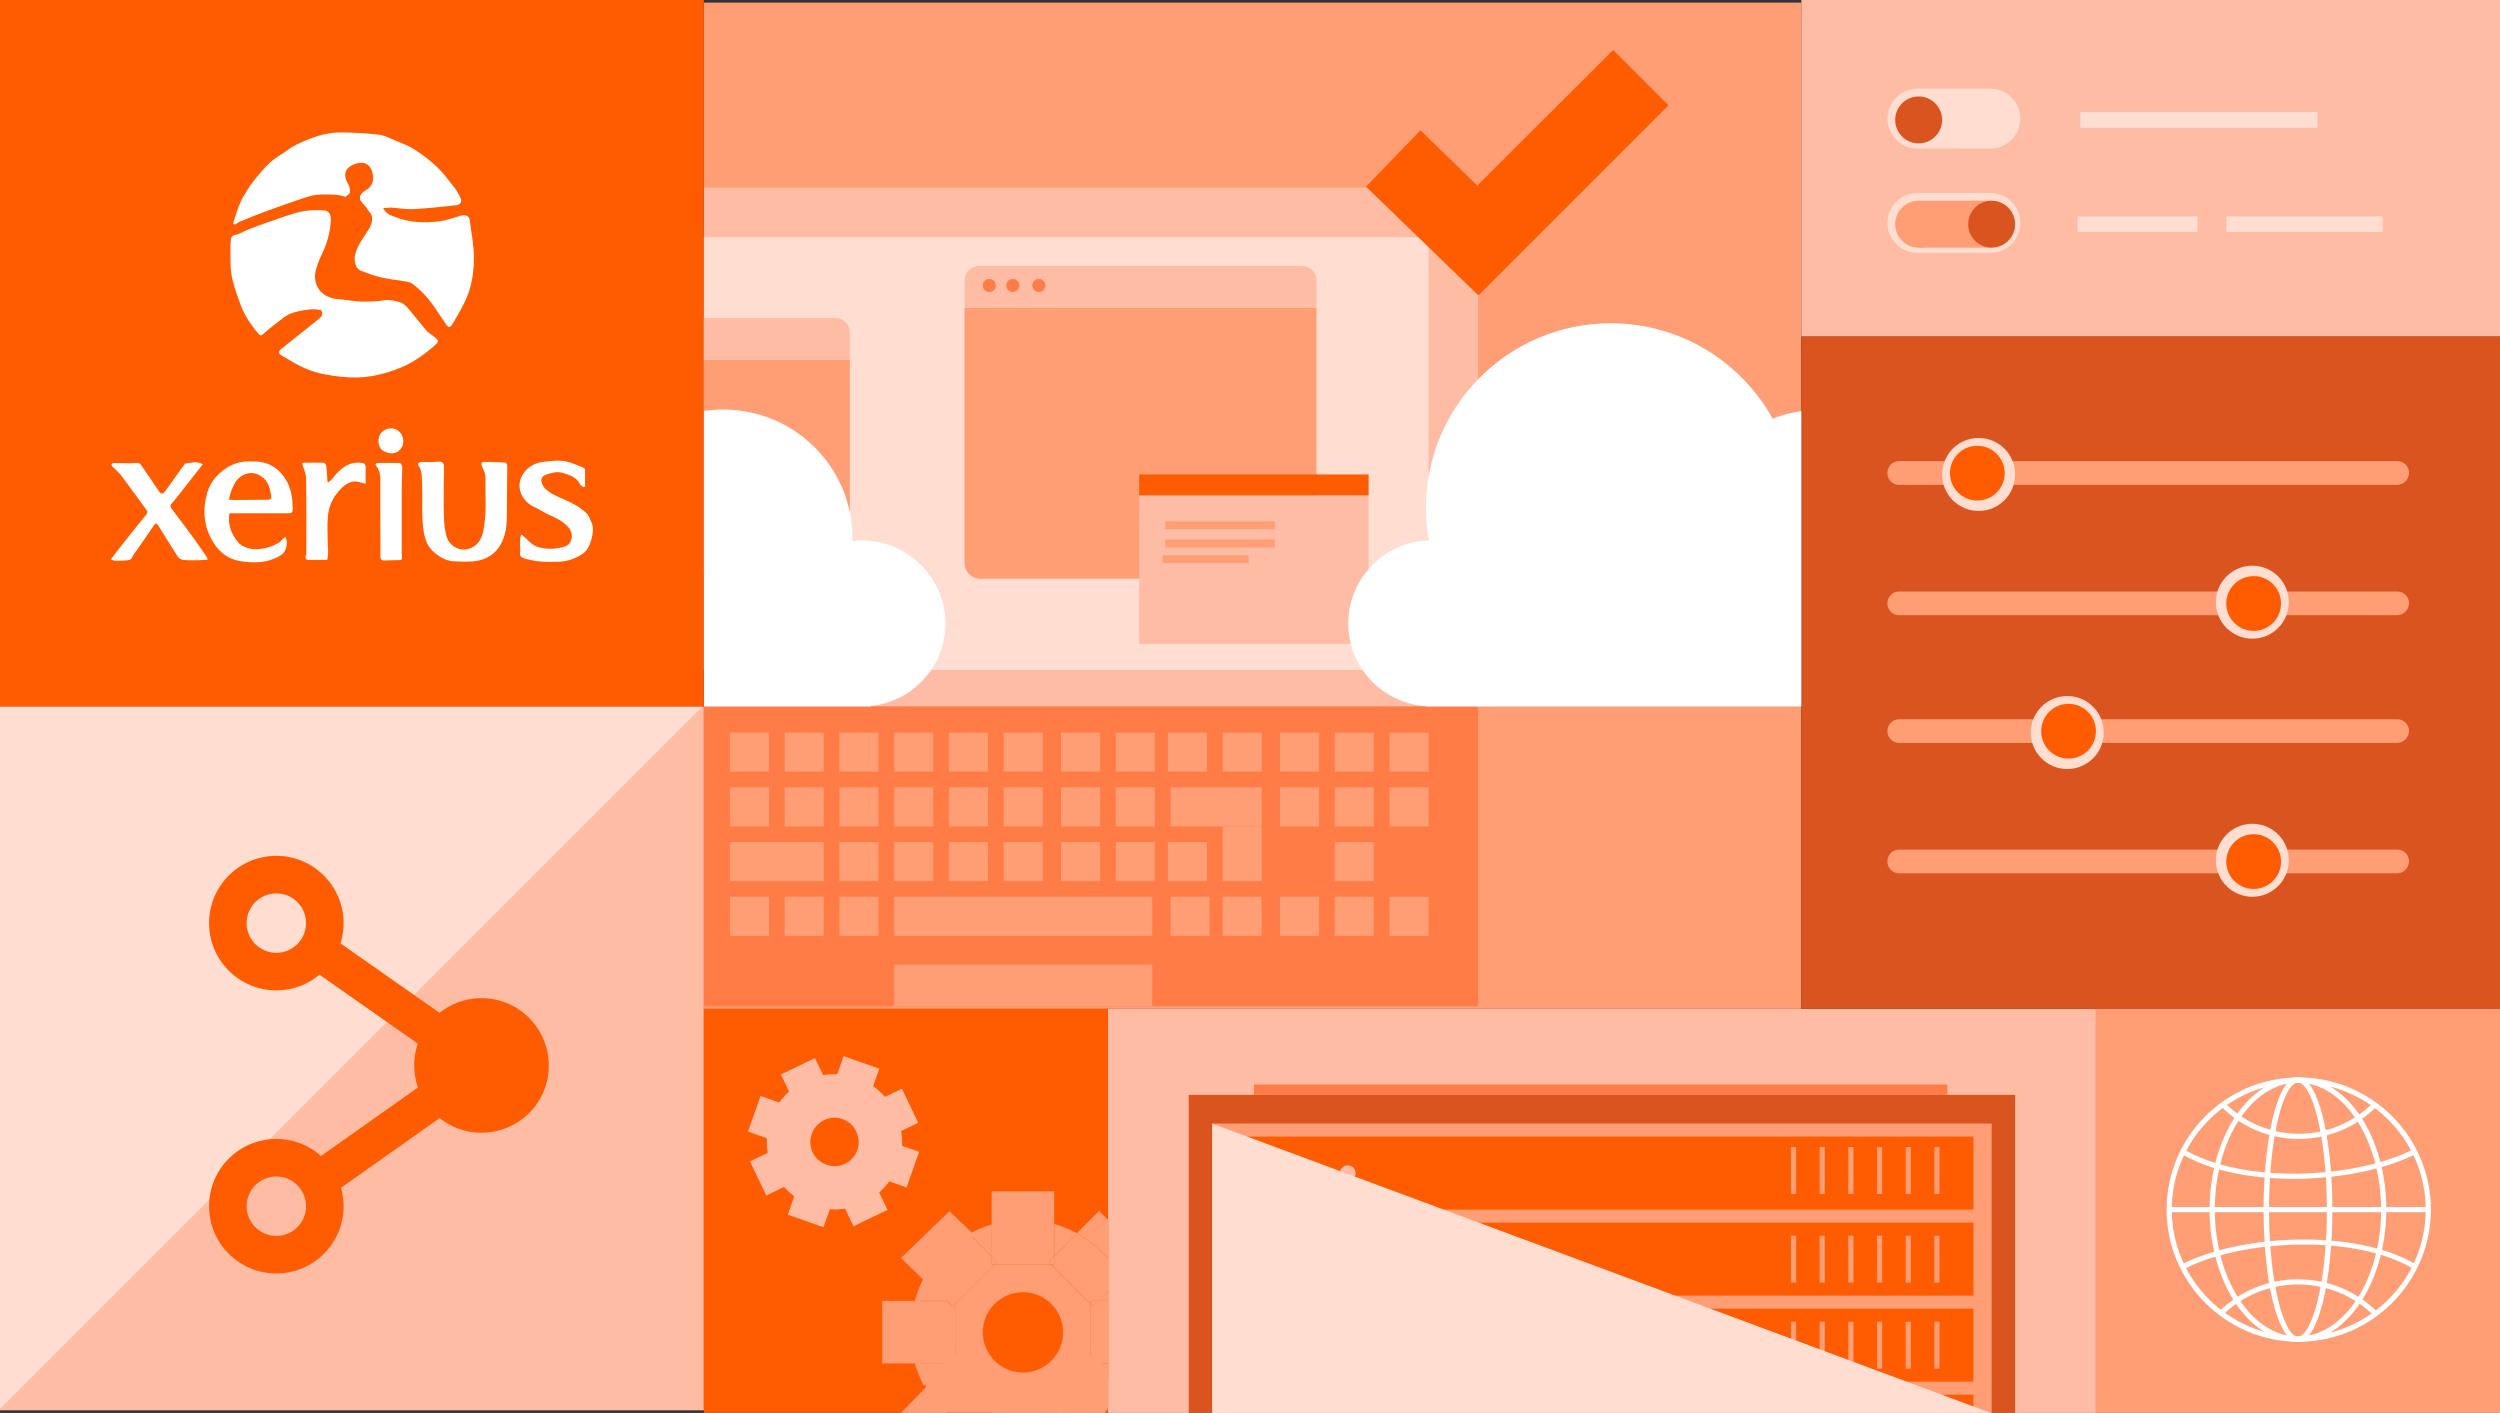 <?xml version="1.0" encoding="utf-8"?>
<!-- Generator: Adobe Illustrator 23.1.0, SVG Export Plug-In . SVG Version: 6.00 Build 0)  -->
<svg version="1.1" id="Layer_1" xmlns="http://www.w3.org/2000/svg" xmlns:xlink="http://www.w3.org/1999/xlink" x="0px" y="0px"
	 viewBox="0 0 959 542" style="enable-background:new 0 0 959 542;" xml:space="preserve">
<rect x="0" y="0" width="959" height="542" fill="#333333" stroke="none"/>
<style type="text/css">
	.st0{fill:#FFBCA4;}
	.st1{fill:#FF9D75;}
	.st2{fill:#FFDDD1;}
	.st3{fill:#FF5B00;}
	.st4{fill:#DA541F;}
	.st5{fill:#FF7C47;}
	.st6{fill:#FFFFFF;}
</style>
<g>
	<g>
		<g>
			<rect x="425" y="387" class="st0" width="379" height="155"/>
		</g>
	</g>
	<g>
		<rect x="270" y="1" class="st1" width="421" height="386"/>
	</g>
	<g>
		<path class="st0" d="M567,271H270V72h282c8.3,0,15,6.7,15,15V271z"/>
	</g>
	<g>
		<rect y="271" class="st0" width="270" height="270"/>
	</g>
	<g>
		<polygon class="st2" points="-1,271 269.5,271 -1,541.5 		"/>
	</g>
	<g>
		<path class="st3" d="M0,0v271h270V0H0z M95,150c-6-19,5-40-2-59C100,110,89,131,95,150c4,9-2,19,2,28C93,169,99,159,95,150z"/>
	</g>
	<g>
		<g>
			<g>
				<rect x="691" y="129" class="st4" width="269" height="258"/>
			</g>
		</g>
		<g>
			<g>
				<rect x="691" y="0" class="st0" width="269" height="129"/>
			</g>
		</g>
		<g>
			<g>
				<path class="st2" d="M763.5,57h-28c-6.3,0-11.5-5.2-11.5-11.5l0,0c0-6.3,5.2-11.5,11.5-11.5h28c6.3,0,11.5,5.2,11.5,11.5l0,0
					C775,51.8,769.8,57,763.5,57z"/>
			</g>
		</g>
		<g>
			<g>
				<path class="st1" d="M919.5,186h-191c-2.5,0-4.5-2-4.5-4.5v-0.1c0-2.5,2-4.5,4.5-4.5h191.1c2.5,0,4.5,2,4.5,4.5v0.1
					C924,184,922,186,919.5,186z"/>
			</g>
		</g>
		<g>
			<g>
				<rect x="798" y="43" class="st2" width="91" height="6"/>
			</g>
		</g>
		<g>
			<g>
				<rect x="797" y="83" class="st2" width="46" height="6"/>
			</g>
		</g>
		<g>
			<g>
				<rect x="854" y="83" class="st2" width="60" height="6"/>
			</g>
		</g>
		<g>
			<g>
				<circle class="st2" cx="759" cy="182" r="14"/>
			</g>
		</g>
		<g>
			<g>
				<circle class="st3" cx="758.5" cy="181.5" r="10.5"/>
			</g>
		</g>
		<g>
			<g>
				<circle class="st4" cx="736" cy="46" r="9"/>
			</g>
		</g>
		<g>
			<g>
				<path class="st2" d="M763.5,97h-28c-6.3,0-11.5-5.2-11.5-11.5l0,0c0-6.3,5.2-11.5,11.5-11.5h28c6.3,0,11.5,5.2,11.5,11.5l0,0
					C775,91.8,769.8,97,763.5,97z"/>
			</g>
		</g>
		<g>
			<g>
				<path class="st1" d="M919.5,236h-191c-2.5,0-4.5-2-4.5-4.5v-0.1c0-2.5,2-4.5,4.5-4.5h191.1c2.5,0,4.5,2,4.5,4.5v0.1
					C924,234,922,236,919.5,236z"/>
			</g>
		</g>
		<g>
			<g>
				<g>
					<circle class="st2" cx="864" cy="231" r="14"/>
				</g>
			</g>
			<g>
				<g>
					<circle class="st3" cx="864.5" cy="231.5" r="10.5"/>
				</g>
			</g>
		</g>
		<g>
			<g>
				<path class="st1" d="M919.5,335h-191c-2.5,0-4.5-2-4.5-4.5v-0.1c0-2.5,2-4.5,4.5-4.5h191.1c2.5,0,4.5,2,4.5,4.5v0.1
					C924,333,922,335,919.5,335z"/>
			</g>
		</g>
		<g>
			<g>
				<g>
					<circle class="st2" cx="864" cy="330" r="14"/>
				</g>
			</g>
			<g>
				<g>
					<circle class="st3" cx="864.5" cy="330.5" r="10.5"/>
				</g>
			</g>
		</g>
		<g>
			<g>
				<path class="st1" d="M919.5,285h-191c-2.5,0-4.5-2-4.5-4.5v-0.1c0-2.5,2-4.5,4.5-4.5h191.1c2.5,0,4.5,2,4.5,4.5v0.1
					C924,283,922,285,919.5,285z"/>
			</g>
		</g>
		<g>
			<g>
				<g>
					<circle class="st2" cx="793" cy="281" r="14"/>
				</g>
			</g>
			<g>
				<g>
					<circle class="st3" cx="793.5" cy="280.5" r="10.5"/>
				</g>
			</g>
		</g>
		<g>
			<g>
				<rect x="736" y="77" class="st1" width="28" height="18"/>
			</g>
		</g>
		<g>
			<g>
				<circle class="st1" cx="736" cy="86" r="9"/>
			</g>
		</g>
		<g>
			<g>
				<circle class="st4" cx="764" cy="86" r="9"/>
			</g>
		</g>
	</g>
	<g>
		<rect x="270" y="91" class="st2" width="278" height="166"/>
	</g>
	<g>
		<rect x="270" y="271" class="st5" width="297" height="115"/>
	</g>
	<g>
		<path class="st1" d="M319.2,220H270v-82h56v75.2C326,217,323,220,319.2,220z"/>
	</g>
	<g>
		<path class="st0" d="M326,138h-56v-16h50.5c3,0,5.5,2.5,5.5,5.5V138z"/>
	</g>
	<g>
		<path class="st1" d="M498.9,222H376.1c-3.4,0-6.1-2.7-6.1-6.1V118h135v97.9C505,219.3,502.3,222,498.9,222z"/>
	</g>
	<g>
		<path class="st0" d="M505,118H370v-10.3c0-3.1,2.5-5.7,5.7-5.7h123.8c3,0,5.5,2.5,5.5,5.5V118z"/>
	</g>
	<g>
		<circle class="st5" cx="379.5" cy="109.5" r="2.5"/>
	</g>
	<g>
		<circle class="st5" cx="388.5" cy="109.5" r="2.5"/>
	</g>
	<g>
		<circle class="st5" cx="398.5" cy="109.5" r="2.5"/>
	</g>
	<g>
		<rect x="437" y="190" class="st0" width="88" height="57"/>
	</g>
	<g>
		<rect x="437" y="182" class="st3" width="88" height="8"/>
	</g>
	<g>
		<rect x="447" y="200" class="st1" width="42" height="3"/>
	</g>
	<g>
		<rect x="447" y="207" class="st1" width="42" height="3"/>
	</g>
	<g>
		<rect x="446" y="213" class="st1" width="33" height="3"/>
	</g>
	<g>
		<g>
			<rect x="280" y="281" class="st1" width="15" height="15"/>
		</g>
		<g>
			<rect x="301" y="281" class="st1" width="15" height="15"/>
		</g>
		<g>
			<rect x="322" y="281" class="st1" width="15" height="15"/>
		</g>
		<g>
			<rect x="343" y="281" class="st1" width="15" height="15"/>
		</g>
		<g>
			<rect x="364" y="281" class="st1" width="15" height="15"/>
		</g>
		<g>
			<rect x="385" y="281" class="st1" width="15" height="15"/>
		</g>
		<g>
			<rect x="407" y="281" class="st1" width="15" height="15"/>
		</g>
		<g>
			<rect x="428" y="281" class="st1" width="15" height="15"/>
		</g>
		<g>
			<rect x="280" y="302" class="st1" width="15" height="15"/>
		</g>
		<g>
			<rect x="301" y="302" class="st1" width="15" height="15"/>
		</g>
		<g>
			<rect x="322" y="302" class="st1" width="15" height="15"/>
		</g>
		<g>
			<rect x="343" y="302" class="st1" width="15" height="15"/>
		</g>
		<g>
			<rect x="364" y="302" class="st1" width="15" height="15"/>
		</g>
		<g>
			<rect x="385" y="302" class="st1" width="15" height="15"/>
		</g>
		<g>
			<rect x="407" y="302" class="st1" width="15" height="15"/>
		</g>
		<g>
			<rect x="428" y="302" class="st1" width="15" height="15"/>
		</g>
		<g>
			<rect x="280" y="323" class="st1" width="36" height="15"/>
		</g>
		<g>
			<rect x="322" y="323" class="st1" width="15" height="15"/>
		</g>
		<g>
			<rect x="343" y="323" class="st1" width="15" height="15"/>
		</g>
		<g>
			<rect x="364" y="323" class="st1" width="15" height="15"/>
		</g>
		<g>
			<rect x="385" y="323" class="st1" width="15" height="15"/>
		</g>
		<g>
			<rect x="407" y="323" class="st1" width="15" height="15"/>
		</g>
		<g>
			<rect x="428" y="323" class="st1" width="15" height="15"/>
		</g>
		<g>
			<rect x="448" y="281" class="st1" width="15" height="15"/>
		</g>
		<g>
			<rect x="469" y="281" class="st1" width="15" height="15"/>
		</g>
		<g>
			<rect x="491" y="281" class="st1" width="15" height="15"/>
		</g>
		<g>
			<rect x="512" y="281" class="st1" width="15" height="15"/>
		</g>
		<g>
			<rect x="533" y="281" class="st1" width="15" height="15"/>
		</g>
		<g>
			<rect x="449" y="302" class="st1" width="21" height="15"/>
		</g>
		<g>
			<rect x="469" y="302" class="st1" width="15" height="15"/>
		</g>
		<g>
			<rect x="491" y="302" class="st1" width="15" height="15"/>
		</g>
		<g>
			<rect x="512" y="302" class="st1" width="15" height="15"/>
		</g>
		<g>
			<rect x="533" y="302" class="st1" width="15" height="15"/>
		</g>
		<g>
			<rect x="448" y="323" class="st1" width="15" height="15"/>
		</g>
		<g>
			<rect x="469" y="317" class="st1" width="15" height="21"/>
		</g>
		<g>
			<rect x="512" y="323" class="st1" width="15" height="15"/>
		</g>
		<g>
			<rect x="280" y="344" class="st1" width="15" height="15"/>
		</g>
		<g>
			<rect x="301" y="344" class="st1" width="15" height="15"/>
		</g>
		<g>
			<rect x="322" y="344" class="st1" width="15" height="15"/>
		</g>
		<g>
			<rect x="469" y="344" class="st1" width="15" height="15"/>
		</g>
		<g>
			<rect x="449" y="344" class="st1" width="15" height="15"/>
		</g>
		<g>
			<rect x="343" y="344" class="st1" width="99" height="15"/>
		</g>
		<g>
			<rect x="491" y="344" class="st1" width="15" height="15"/>
		</g>
		<g>
			<rect x="512" y="344" class="st1" width="15" height="15"/>
		</g>
		<g>
			<rect x="533" y="344" class="st1" width="15" height="15"/>
		</g>
	</g>
	<g>
		<rect x="343" y="370" class="st1" width="99" height="16"/>
	</g>
	<g>
		<g>
			<polygon class="st3" points="567.1,113.3 524,71.6 544.9,50 566.7,71.2 618.8,19.2 640,40.4 			"/>
		</g>
	</g>
	<g>
		<rect x="270" y="387" class="st3" width="155" height="155"/>
	</g>
	<g>
		<rect x="804" y="387" class="st1" width="155" height="155"/>
	</g>
	<g>
		<g>
			<path class="st6" d="M680,160.6c-12.1-21.8-35.4-36.6-62.1-36.6c-39.2,0-70.9,31.7-70.9,70.8c0,4.3,0.4,8.4,1.1,12.5
				c-17.1,0.5-30.9,14.6-30.9,31.8c0,16.9,13.1,30.7,29.8,31.8v0.1h144V157.7C687.2,158.2,683.5,159.2,680,160.6z"/>
		</g>
	</g>
	<g>
		<path class="st6" d="M330.5,207.3c-1.2,0-2.4,0.1-3.5,0.2c0-0.4,0-0.7,0-1.1c0-27.2-22.2-49.3-49.6-49.3c-2.5,0-4.9,0.2-7.3,0.5
			V271h64v-0.2c16.1-1.7,28.6-15.2,28.6-31.7C362.6,221.6,348.2,207.3,330.5,207.3z"/>
	</g>
	<g>
		<g>
			<path class="st6" d="M881.8,514.7c-27.9,0-50.7-22.7-50.7-50.7c0-27.9,22.7-50.7,50.7-50.7c27.9,0,50.7,22.7,50.7,50.7
				C932.5,491.9,909.7,514.7,881.8,514.7z M881.8,415.3c-26.8,0-48.7,21.8-48.7,48.7c0,26.8,21.8,48.7,48.7,48.7
				c26.8,0,48.7-21.8,48.7-48.7C930.5,437.2,908.6,415.3,881.8,415.3z"/>
		</g>
	</g>
	<g>
		<g>
			<rect x="832" y="463" class="st6" width="99" height="2"/>
		</g>
	</g>
	<g>
		<g>
			<path class="st6" d="M881.8,436.9c-10.7,0-21.5-4.1-29.6-12.3l1.4-1.4c15.6,15.6,40.9,15.6,56.5,0l1.4,1.4
				C903.3,432.9,892.5,436.9,881.8,436.9z"/>
		</g>
	</g>
	<g>
		<g>
			<path class="st6" d="M910.7,504.8c-16.1-16.1-42.3-16.1-58.4,0l-1.4-1.4c16.9-16.9,44.4-16.9,61.2,0L910.7,504.8z"/>
		</g>
	</g>
	<g>
		<g>
			<path class="st6" d="M881.5,514.7c-4.8,0-7.8-8.3-9.6-15.3c-2.3-9.5-3.6-22-3.6-35.4s1.3-25.9,3.6-35.4c1.7-7,4.8-15.3,9.6-15.3
				s7.8,8.3,9.6,15.3c2.3,9.5,3.6,22,3.6,35.4s-1.3,25.9-3.6,35.4C889.3,506.3,886.3,514.7,881.5,514.7z M881.5,415.3
				c-5.3,0-11.1,20-11.1,48.7s5.9,48.7,11.1,48.7s11.1-20,11.1-48.7S886.7,415.3,881.5,415.3z"/>
		</g>
	</g>
	<g>
		<g>
			<path class="st6" d="M881.5,514.7c-18.7,0-33.9-22.7-33.9-50.7c0-27.9,15.2-50.7,33.9-50.7s33.9,22.7,33.9,50.7
				C915.3,491.9,900.1,514.7,881.5,514.7z M881.5,415.3c-17.6,0-31.9,21.8-31.9,48.7c0,26.8,14.3,48.7,31.9,48.7
				s31.9-21.8,31.9-48.7C913.3,437.2,899,415.3,881.5,415.3z"/>
		</g>
	</g>
	<g>
		<g>
			<path class="st6" d="M837.4,487l-0.9-1.8c22.5-11.7,66.9-14.2,90.6,0l-1,1.7C903,473,859.4,475.5,837.4,487z"/>
		</g>
	</g>
	<g>
		<g>
			<path class="st6" d="M879.8,452.2c-16.1,0-32.1-3-43.4-9.8l1-1.7c23.2,13.9,66.7,11.4,88.7,0l0.9,1.8
				C915.3,448.6,897.5,452.2,879.8,452.2z"/>
		</g>
	</g>
	<g>
		<g>
			<g>
				<path class="st0" d="M311.5,462.5c-13.5-4.7-20.6-19.6-15.9-33.1s19.6-20.6,33.1-15.9s20.6,19.6,15.9,33.1
					C339.8,460.1,325,467.2,311.5,462.5z M323.2,429.3c-4.8-1.7-10.1,0.8-11.8,5.7s0.8,10.1,5.7,11.8s10.1-0.8,11.8-5.7
					C330.5,436.3,328,431,323.2,429.3z"/>
			</g>
		</g>
		<g>
			<g>
				
					<rect x="335.3" y="437.6" transform="matrix(0.332 -0.943 0.943 0.332 -191.872 620.893)" class="st0" width="14.5" height="16.6"/>
			</g>
		</g>
		<g>
			<g>
				
					<rect x="290.1" y="421.7" transform="matrix(0.332 -0.943 0.943 0.332 -207.042 567.643)" class="st0" width="14.5" height="16.6"/>
			</g>
		</g>
		<g>
			<g>
				
					<rect x="303.7" y="453.3" transform="matrix(0.332 -0.943 0.943 0.332 -226.082 601.852)" class="st0" width="16.6" height="14.5"/>
			</g>
		</g>
		<g>
			<g>
				
					<rect x="319.6" y="408.1" transform="matrix(0.332 -0.943 0.943 0.332 -172.832 586.683)" class="st0" width="16.6" height="14.5"/>
			</g>
		</g>
		<g>
			<g>
				
					<rect x="323.1" y="451.3" transform="matrix(0.902 -0.432 0.432 0.902 -166.184 187.918)" class="st0" width="14.5" height="16.6"/>
			</g>
		</g>
		<g>
			<g>
				
					<rect x="302.4" y="408.1" transform="matrix(0.902 -0.432 0.432 0.902 -149.516 174.68)" class="st0" width="14.5" height="16.6"/>
			</g>
		</g>
		<g>
			<g>
				
					<rect x="290" y="441.1" transform="matrix(0.902 -0.432 0.432 0.902 -164.462 172.916)" class="st0" width="16.6" height="14.5"/>
			</g>
		</g>
		<g>
			<g>
				
					<rect x="333.3" y="420.4" transform="matrix(0.902 -0.432 0.432 0.902 -151.251 189.589)" class="st0" width="16.6" height="14.5"/>
			</g>
		</g>
	</g>
	<g>
		<g>
			<path class="st1" d="M350.9,523c0.9,3,2.1,5.9,3.5,8.6l8.6-8.6H350.9z"/>
		</g>
		<g>
			<path class="st1" d="M355.4,488.2c-1.9,3.4-3.4,7-4.5,10.8h15.5L355.4,488.2z"/>
		</g>
		<g>
			<path class="st1" d="M413.2,473.1c-2.8-1.5-5.7-2.7-8.8-3.6v12.4L413.2,473.1z"/>
		</g>
		<g>
			<polygon class="st1" points="404.4,541 404.7,541 404.4,540.6 			"/>
		</g>
		<g>
			<path class="st1" d="M380.4,469.7c-3,0.9-5.9,2.1-8.6,3.6l8.6,8.6V469.7z"/>
		</g>
		<g>
			<polygon class="st1" points="425.4,494.9 421.2,499 425.4,499 			"/>
		</g>
		<g>
			<polygon class="st1" points="425.4,528.8 425.4,523 419.2,523 			"/>
		</g>
		<g>
			<path class="st1" d="M418.4,521.8v-21.5L403.1,485h-21.5l-15.2,15.2v21.5l15.2,15.2h21.5L418.4,521.8z M377,511.1
				c0-8.5,6.9-15.4,15.4-15.4s15.4,6.9,15.4,15.4c0,8.5-6.9,15.4-15.4,15.4S377,519.6,377,511.1z"/>
		</g>
		<g>
			<polygon class="st1" points="380,541 380.4,541 380.4,540.6 			"/>
		</g>
		<g>
			<polygon class="st1" points="419.2,520.9 421.3,523 425.4,523 425.4,499 421.3,499 419.2,501.1 418.4,500.2 418.4,521.8 			"/>
		</g>
		<g>
			<path class="st1" d="M352.8,499h-14.4v24h14.4c-1.3-3.8-2-7.8-2-12S351.5,502.8,352.8,499z"/>
		</g>
		<g>
			<path class="st1" d="M365.5,520.9l0.9,0.9v-21.5l-0.9,0.9l-2.1-2.1h-12c-1.1,3.8-1.7,7.8-1.7,12s0.6,8.2,1.7,12h12L365.5,520.9z"
				/>
		</g>
		<g>
			<polygon class="st1" points="405.2,538.3 406.2,536.2 381.5,536.2 382.5,538.3 380.4,542.5 380.4,542.1 407.9,542.1 407.9,542.5 
							"/>
		</g>
		<g>
			<path class="st1" d="M404.4,471.9V457h-24v15.1c3.9-1.4,8-2.2,12.3-2.2C396.7,469.9,400.6,470.6,404.4,471.9z"/>
		</g>
		<g>
			<path class="st1" d="M382.5,484.1l-0.9,0.9h21.5l-0.9-0.9l2.1-2.1v-12.4c-3.7-1.1-7.7-1.6-11.7-1.6c-4.3,0-8.4,0.6-12.3,1.8V482
				L382.5,484.1z"/>
		</g>
		<g>
			<path class="st1" d="M425.4,525.9l-4.7-5h-3.3v-1.5l-17.4,19h1.4v3.3l0.4,0.4h21.8c0.6-0.6,1.1-1.3,1.6-2v-14.2H425.4z"/>
		</g>
		<g>
			<path class="st1" d="M423.9,541.6L423.9,541.6l0.1-2.2C424,540.1,423.9,540.8,423.9,541.6z"/>
		</g>
		<g>
			<polygon class="st1" points="416.4,521.4 416.4,523.8 421.4,523.8 417.9,519.7 			"/>
		</g>
		<g>
			<polygon class="st1" points="404.4,540 404.4,537 403.1,537 402.2,537.9 			"/>
		</g>
		<g>
			<path class="st1" d="M373.8,473.8l-9.6-9.2l-18.6,18l9.6,9.3C359.5,484.3,366,478,373.8,473.8z"/>
		</g>
		<g>
			<path class="st1" d="M366.4,499v1.2l15.2-15.2h-1.2v-3l-8.6-8.6c-7.1,4-13,9.9-16.9,17.1l8.5,8.5H366.4z"/>
		</g>
		<g>
			<polygon class="st1" points="363.4,499 365.5,501.1 366.4,500.3 366.4,499 			"/>
		</g>
		<g>
			<polygon class="st1" points="380.4,482 380.4,485 381.6,485 382.5,484.1 			"/>
		</g>
		<g>
			<path class="st1" d="M355.7,531.6L345.6,542l0,0H363C360.2,538.9,357.7,535.4,355.7,531.6z"/>
		</g>
		<g>
			<path class="st1" d="M382.2,542l0.4-0.5v-3.4h1.4l-16.6-19.5v1.7h-3.3l-9.3,10.6c1.9,4,4.3,7.7,7,11h20.4V542z"/>
		</g>
		<g>
			<polygon class="st1" points="363.4,523 366.4,523 366.4,521.7 365.5,520.9 			"/>
		</g>
		<g>
			<polygon class="st1" points="381.6,537 380.4,537 380.4,540 382.5,537.9 			"/>
		</g>
		<g>
			<path class="st1" d="M425.4,483.2v-14.9l-3.8-3.8l-8.6,8.6C417.7,475.7,421.9,479.1,425.4,483.2z"/>
		</g>
		<g>
			<path class="st1" d="M404.4,485h-1.2l15.2,15.2V499h2.9l4.1-4.1v-11.6c-3.4-4.1-7.6-7.5-12.3-10.1l-8.7,8.8V485z"/>
		</g>
		<g>
			<polygon class="st1" points="421.4,499 418.4,499 418.4,500.3 419.3,501.1 			"/>
		</g>
		<g>
			<polygon class="st1" points="404.4,482 402.2,484.1 403.1,485 404.4,485 			"/>
		</g>
	</g>
	<g>
		<rect x="456" y="420" class="st4" width="317" height="122"/>
	</g>
	<g>
		<rect x="465" y="431" class="st1" width="299" height="111"/>
	</g>
	<g>
		<rect x="471" y="502" class="st3" width="286" height="28"/>
	</g>
	<g>
		<rect x="471" y="535" class="st3" width="286" height="7"/>
	</g>
	<g>
		<rect x="471" y="469" class="st3" width="286" height="28"/>
	</g>
	<g>
		<rect x="471" y="436" class="st3" width="286" height="28"/>
	</g>
	<g>
		<circle class="st2" cx="486" cy="450" r="3"/>
	</g>
	<g>
		<circle class="st1" cx="502" cy="450" r="3"/>
	</g>
	<g>
		<circle class="st0" cx="517" cy="450" r="3"/>
	</g>
	<g>
		<circle class="st1" cx="517" cy="482" r="3"/>
	</g>
	<g>
		<circle class="st2" cx="501" cy="482" r="3"/>
	</g>
	<g>
		<circle class="st0" cx="486" cy="482" r="3"/>
	</g>
	<g>
		<circle class="st2" cx="517" cy="516" r="3"/>
	</g>
	<g>
		<circle class="st2" cx="501" cy="516" r="3"/>
	</g>
	<g>
		<circle class="st1" cx="486" cy="516" r="3"/>
	</g>
	<g>
		<rect x="687" y="440" class="st1" width="2" height="18"/>
	</g>
	<g>
		<rect x="698" y="440" class="st1" width="2" height="18"/>
	</g>
	<g>
		<rect x="709" y="440" class="st1" width="2" height="18"/>
	</g>
	<g>
		<rect x="720" y="440" class="st1" width="2" height="18"/>
	</g>
	<g>
		<rect x="731" y="440" class="st1" width="2" height="18"/>
	</g>
	<g>
		<rect x="742" y="440" class="st1" width="2" height="18"/>
	</g>
	<g>
		<rect x="687" y="474" class="st1" width="2" height="18"/>
	</g>
	<g>
		<rect x="698" y="474" class="st1" width="2" height="18"/>
	</g>
	<g>
		<rect x="709" y="474" class="st1" width="2" height="18"/>
	</g>
	<g>
		<rect x="720" y="474" class="st1" width="2" height="18"/>
	</g>
	<g>
		<rect x="731" y="474" class="st1" width="2" height="18"/>
	</g>
	<g>
		<rect x="742" y="474" class="st1" width="2" height="18"/>
	</g>
	<g>
		<rect x="687" y="507" class="st1" width="2" height="18"/>
	</g>
	<g>
		<rect x="698" y="507" class="st1" width="2" height="18"/>
	</g>
	<g>
		<rect x="709" y="507" class="st1" width="2" height="18"/>
	</g>
	<g>
		<rect x="720" y="507" class="st1" width="2" height="18"/>
	</g>
	<g>
		<rect x="731" y="507" class="st1" width="2" height="18"/>
	</g>
	<g>
		<rect x="742" y="507" class="st1" width="2" height="18"/>
	</g>
	<g>
		<rect x="481" y="416" class="st5" width="266" height="4"/>
	</g>
	<g>
		<polygon class="st2" points="465,431 763.7,542 465,542 		"/>
	</g>
	<g>
		<g>
			<path class="st6" d="M147,79.8c1,2.1,2.6,2.7,4.2,3.3c5.6,2.3,11.4,2.5,17.2,1.8c2.7-0.3,5.4-1.3,8.1-2.1c2-0.6,3.5-0.1,3.7,1.8
				c0.6,4.7,1.6,9.5,1.6,14.2c0,4.2-0.5,8.5-1.7,12.4c-1.3,4.2-3.6,8.1-5.8,11.9c-1.9,3.2-2,3.1-4.1,0c-1.9-2.9-3.8-5.8-5.9-8.4
				c-1.7-2.1-3.7-4-5.9-5.7c-1-0.8-2.5-1-3.9-1.2c-2.8-0.5-5.6-0.7-8.3-1.4c-2.7-0.6-5.3-1.6-7.9-2.6c-1.9-0.8-2.6-3.6-2.1-6
				c0.9-3.9,3.4-6.8,5.4-10.1c1-1.7,1.9-4.4,0.2-6.3c-0.8-0.9-1.3-2-2.1-2.8c-2.6-2.2-1.9-4.2,0.6-5.6c2.1-1.2,3.1-3.3,2.8-5.4
				c-0.2-1.8-0.8-3.9-2.9-4.9c-1.8-0.8-5.5,0.3-6.9,2c-1.3,1.6-1.1,3.6,0.2,5.8c0.6,0.9,0.9,2.2,0.7,3.3c-0.1,0.7-1.2,1.2-1.6,1.7
				c-1.3-0.3-2.5-0.7-3.7-0.8c-2.4-0.1-4.8-0.2-7.2,0c-1.9,0.2-3.8,0.8-5.6,1.4c-4.5,1.5-9,3.1-13.4,4.7c-3.5,1.3-7,2.7-10.4,4.1
				c-0.8,0.3-1.5,0.9-2.3,1.3c-0.2-0.2-0.4-0.3-0.6-0.5c0.6-1.8,1.1-3.6,1.7-5.3c0.6-1.6,1.2-3.1,2-4.6c1.3-2.2,2.6-4.4,4.2-6.4
				c2-2.5,4-4.9,6.3-7.1c2-1.8,4.6-3.1,6.8-4.8c2.4-1.8,5.1-2.9,7.8-4c3.9-1.6,8.1-2.7,12.3-2.7c4.8,0,9.7,0.3,14.5,0.8
				c2.2,0.2,4.3,1.3,6.4,2.2c2.6,1.1,5.3,2,7.7,3.6c3.1,2,6,4.2,8.6,6.7c2.5,2.4,4.6,5.3,6.8,8.1c0.9,1.1,1.5,2.5,2.2,3.8
				c0.6,1.3-0.1,2.5-1.5,2.7c-5.4,0.6-10.9,1.2-16.4,1.5c-3,0.2-6.1-0.4-9.1-0.6C148.9,79.7,148.1,79.8,147,79.8z"/>
			<path class="st6" d="M138.3,115.7c3,0,6.1,0,8.9-0.5c2.2-0.4,4.2,0.2,6.2,0.7c1.1,0.3,2.2,1.3,3.1,2.3c2.3,2.7,4.5,5.6,6.8,8.3
				c1,1.1,2.2,1.9,3.4,2.8c1.6,1.2,1.7,1.7,0.2,3.1c-4.2,3.7-8.7,6.9-13.9,8.9c-5,2-10.2,3.3-15.7,3.5c-4.3,0.1-8.5-0.4-12.7-1.2
				c-5.1-0.9-9.6-3-13.9-5.7c-0.9-0.6-1.9-1-2.8-1.6c-0.8-0.5-1.2-1.3-0.4-2.1c1.2-1.1,2.5-2,3.7-3c3.8-3,7.7-6.1,11.4-9.1
				c0.5-0.4,0.9-1.1,1-1.8c0.1-0.5-0.3-1.4-0.7-1.4c-1.3-0.2-2.7-0.4-4-0.2c-1.9,0.2-3.8,0.5-5.6,1c-2.3,0.5-4.2,1.8-6,3.3
				c-1.3,1.1-2.7,2-4,3.1c-0.8,0.7-1.6,1.4-2.4,2.1c-0.7,0.7-1.2,0.5-1.7-0.1c-3-3.5-5.6-7.3-7.1-11.7c-1.3-3.6-2.7-7.3-3.3-11
				c-0.6-3.5-0.3-7.2-0.4-10.8c0-0.6,0-1.3,0.1-1.9c0.1-1.2,0-2.3,1.8-2.6c1.6-0.3,3-1.3,4.5-1.9c3.2-1.3,6.5-2.5,9.8-3.6
				c2.8-1,5.6-1.9,8.4-2.8c3.7-1.1,7.5-1.4,11.3-1.1c1.6,0.1,2.6,1.4,2.6,3.1c0,3.9-0.9,7.7-2.4,11.4c-1.1,2.6-2.5,5.2-3.2,7.9
				c-1.6,5.3,1,10.4,7.2,11.5C131.5,115,135,115.3,138.3,115.7C138.3,115.5,138.3,115.8,138.3,115.7z"/>
			<path class="st6" d="M109.5,205.9c1.2,2.3,0.2,5.8-1.5,6.9c-5,3.3-10.6,3.3-16.1,2.4c-4.2-0.7-7.6-3.2-10-7
				c-3.8-6.1-4.3-12.5-2.4-19.2c0.9-3,2.6-5.6,5-7.7c3.2-2.8,6.8-4.4,11.1-4.3c1.2,0,2.5,0,3.7,0.1c4.6,0.5,7.9,3,10.3,6.8
				c2.1,3.4,2.6,7.2,2.7,11.1c0,1.7-0.3,1.9-2,1.9c-6.9,0-13.8,0-20.6,0c-0.5,0-1.1,0-1.7,0c-0.5,3.5,0.2,6.6,2.1,9.4
				c0.7,1.1,1.5,2.2,2.6,2.9c1.2,0.7,2.6,1.2,4,1.4c3.7,0.3,7.2-0.6,10.4-2.5C107.8,207.4,108.5,206.7,109.5,205.9z M87.8,191.7
				c0.9,0,1.6,0.1,2.4,0.1c4.1,0,8.3-0.1,12.4-0.1c1.3,0,1.6-0.5,1.4-1.7c-0.5-2.8-1.1-5.6-3.8-7.3c-1.5-1-3.2-1.5-5-1.1
				c-1.9,0.4-3.4,1.4-4.6,2.9C89.2,186.7,88.3,189,87.8,191.7z"/>
			<path class="st6" d="M170.2,188.4c0,2,0,4.1,0,6.1c0.1,2.6,0,5.2,0.4,7.7c0.4,2.4,0.6,4.9,2.6,6.7c1.8,1.6,3.9,2.3,6.3,1.7
				c3.4-0.9,5.2-3.4,5.9-7c1.4-6.9,0.7-13.9,0.8-20.8c0-1.3-0.8-2.6-1.3-3.9c-0.5-1.1-0.2-1.7,1-1.7c2.5,0,4.9,0.1,7.4,0.2
				c1.1,0,1.3,0.6,1.3,1.6c-0.1,6.4-0.1,12.9-0.2,19.3c0,4.4-0.7,8.7-3.5,12.3c-1.5,1.9-3.5,3.2-5.7,4c-1.6,0.5-3.4,0.8-5.1,0.8
				c-2.1,0.1-4.2,0-6.3-0.1c-2.7-0.2-4.9-1.5-7-3.2c-2.1-1.7-3.3-3.9-3.9-6.4c-0.6-2.5-0.8-5-0.9-7.6c-0.1-4.2,0.1-8.5-0.1-12.7
				c-0.1-2.3,0.1-4.8-1.4-6.8c-0.2-0.2-0.1-0.8,0.1-1c0.2-0.3,0.7-0.4,1.1-0.4c2.2,0,4.4,0.1,6.6-0.1c1.1-0.1,2,0.4,2,1.7
				C170.3,182.1,170.2,185.3,170.2,188.4C170.2,188.4,170.2,188.4,170.2,188.4z"/>
			<path class="st6" d="M77.8,178.1c-1.5,1.9-3,3.8-4.4,5.6c-2.2,2.8-4.5,5.7-6.7,8.5c-0.2,0.3-0.5,0.5-0.7,0.7
				c-0.6,0.7-0.8,1.3-0.2,2.2c3,3.9,5.9,7.8,8.8,11.8c1.7,2.3,3.2,4.6,4.8,6.9c0.1,0.2,0.1,0.5,0.2,0.9c-1.2,0.1-2.3,0.2-3.4,0.2
				c-2,0-3.9,0.1-5.8-0.1c-0.8-0.1-1.7-0.5-2.1-1.1c-2.6-4-5.1-8.1-7.6-12.1c-0.7-1.1-1-1-1.7,0c-2.3,3.4-4.6,6.7-7,10.1
				c-0.5,0.7-1,1.3-1.3,2.1c-0.5,1.2-1.6,1.1-2.6,1.2c-1.4,0.1-2.7,0.1-4.1,0.1c-0.4,0-0.8-0.3-1.5-0.5c1.4-1.8,2.6-3.5,3.9-5.1
				c3.2-4.1,6.5-8.1,9.7-12.1c0.5-0.7,0.6-1.1,0-1.9c-3.3-4.4-6.4-8.9-9.7-13.2c-0.9-1.2-2.2-2.2-3.3-3.3c-0.2-0.2-0.4-0.8-0.3-1
				c0.1-0.2,0.7-0.4,1-0.4c2.7,0,5.5,0.2,8.2,0c0.9-0.1,1.5,0,2,0.6c1.9,2.7,3.7,5.5,5.6,8.2c0.6,0.9,1.2,1.9,1.9,2.7
				c0.2,0.2,1.1,0.3,1.2,0.1c1.4-1.7,2.6-3.5,3.9-5.3c1.4-1.9,2.7-3.8,4.1-5.7c0.1-0.2,0.3-0.4,0.4-0.4
				C73.3,177.6,75.5,176.7,77.8,178.1z"/>
			<path class="st6" d="M200.2,205.1c1.1,1,2.2,2,3.2,3c1.9,1.8,4.4,2.2,6.8,2.4c2,0.1,4.1-0.2,6-0.7c3.4-0.8,4-4.9,2-7.3
				c-1.9-2.3-4.4-3.6-7.1-4.8c-2.3-1-4.4-2.4-6.7-3.5c-2-1-3.4-2.5-4.4-4.6c-1.2-2.8-0.9-5.5,0.8-8c1.9-2.8,4.8-4.2,8.1-4.5
				c2.9-0.3,5.8-0.7,8.6,0c2.1,0.5,4.1,1.4,6.1,2.2c0.3,0.1,0.8,0.5,0.8,0.7c0.1,2.2,0,4.5,0,6.7c-0.2,0.1-0.3,0.1-0.5,0.2
				c-0.5-0.3-1.1-0.6-1.3-1c-1.5-3-4.3-3.8-7.2-4.6c-2.1-0.5-4.1,0.2-6,0.8c-1.2,0.4-1.9,1.4-1.7,2.6c0.2,1,0.7,2.1,1.5,2.8
				c2.9,2.7,6.8,3.7,10.2,5.5c2,1,3.9,2.3,5.5,3.8c1,0.9,1.5,2.5,2.1,3.8c1.3,3.1-0.5,9.8-3.3,11.7c-3,2-6.2,3.2-9.9,3.2
				c-3.5,0.1-6.9,0.1-10.3-0.7c-1-0.2-2-0.4-2.9-0.8c-0.5-0.2-1.2-0.6-1.1-1.6c0.2-1.6-0.1-3.3,0-5c0-0.7,0.2-1.4,0.3-2.1
				C199.9,205.3,200,205.2,200.2,205.1z"/>
			<path class="st6" d="M126.1,185c0.5-0.5,1-0.9,1.4-1.4c2.7-3.5,5.7-6.4,10.6-6.1c1.9,0.1,2.2,0.6,2.2,2.5c-0.1,1.7,0,3.5,0,5.6
				c-1.1-0.3-2.1-0.6-3.2-0.8c-0.7-0.1-1.4-0.2-2.1,0c-2.7,0.8-4.4,2.7-6.1,4.9c-4.1,5.5-3.2,11.7-3.2,17.8c0,2.4,0.5,4.7-0.2,7.3
				c-2.4,0-4.7,0-7,0c-1.1,0-1.5-0.6-1.2-1.6c0.1-0.4,0.2-0.8,0.2-1.2c0-9.5,0.1-19-0.1-28.5c0-1.9-1-3.8-1.5-5.7
				c0.1-0.1,0.4-0.3,0.6-0.3c2.6,0,5.2-0.1,7.7,0c0.4,0,1,0.9,1,1.4c0.2,1.9,0.3,3.8,0.4,5.8C125.8,184.8,125.9,184.9,126.1,185z"/>
			<path class="st6" d="M145.9,198.1c0-4.7,0-9.4,0-14c0-1.9-0.2-3.7-1.5-5.2c-0.6-0.7-0.4-1.3,0.6-1.3c2.8,0,5.6-0.1,8.3,0
				c0.4,0,1,1,1,1.6c0,2.8-0.2,5.5-0.2,8.3c0,7.9,0,15.8,0,23.7c0,0.3,0,0.7,0,1c0.3,2.7,0.3,2.7-2.3,2.7c-1.3,0-2.6,0-3.9,0.1
				c-1.3,0.1-2-0.2-2-1.7C146,208.2,145.9,203.2,145.9,198.1C145.9,198.1,145.9,198.1,145.9,198.1z"/>
			<path class="st6" d="M145.2,169.3c-0.2-2.6,1.8-5,4.8-5c2.4,0,4.5,1.9,4.7,4.6c0.2,3.3-2.4,5.1-4.5,5
				C147.6,173.8,145.1,172.4,145.2,169.3z"/>
		</g>
	</g>
</g>
<g>
	<g>
		<g>
			<path class="st3" d="M106,484.6c-12.1,0-21.9-9.8-21.9-21.9s9.8-21.9,21.9-21.9s21.9,9.8,21.9,21.9
				C127.9,474.8,118.1,484.6,106,484.6z M106,447.4c-8.5,0-15.3,6.9-15.3,15.3c0,8.5,6.9,15.3,15.3,15.3s15.3-6.9,15.3-15.3
				C121.3,454.2,114.4,447.4,106,447.4z"/>
			<path class="st3" d="M106,488.5c-14.3,0-25.8-11.6-25.8-25.8c0-14.3,11.6-25.8,25.8-25.8s25.8,11.6,25.8,25.8
				C131.8,477,120.2,488.5,106,488.5z M106,451.3c-6.3,0-11.4,5.1-11.4,11.4s5.1,11.4,11.4,11.4s11.4-5.1,11.4-11.4
				S112.3,451.3,106,451.3z"/>
		</g>
	</g>
	<g>
		<g>
			<path class="st3" d="M184.7,430.6c-12.1,0-21.9-9.8-21.9-21.9s9.8-21.9,21.9-21.9s21.9,9.8,21.9,21.9
				C206.7,420.8,196.8,430.6,184.7,430.6z M184.7,393.4c-8.5,0-15.3,6.9-15.3,15.3c0,8.5,6.9,15.3,15.3,15.3s15.3-6.9,15.3-15.3
				C200.1,400.2,193.2,393.4,184.7,393.4z"/>
			<path class="st3" d="M184.7,434.5c-14.3,0-25.8-11.6-25.8-25.8c0-14.3,11.6-25.8,25.8-25.8c14.3,0,25.8,11.6,25.8,25.8
				C210.6,422.9,199,434.5,184.7,434.5z M184.7,397.3c-6.3,0-11.4,5.1-11.4,11.4s5.1,11.4,11.4,11.4c6.3,0,11.4-5.1,11.4-11.4
				C196.2,402.4,191,397.3,184.7,397.3z"/>
		</g>
	</g>
	<g>
		<g>
			<path class="st3" d="M106,376c-12.1,0-21.9-9.8-21.9-21.9s9.8-21.9,21.9-21.9s21.9,9.8,21.9,21.9S118.1,376,106,376z M106,338.8
				c-8.5,0-15.3,6.9-15.3,15.3c0,8.5,6.9,15.3,15.3,15.3s15.3-6.9,15.3-15.3C121.3,345.6,114.4,338.8,106,338.8z"/>
			<path class="st3" d="M106,379.9c-14.3,0-25.8-11.6-25.8-25.8c0-14.3,11.6-25.8,25.8-25.8s25.8,11.6,25.8,25.8
				C131.8,368.4,120.2,379.9,106,379.9z M106,342.7c-6.3,0-11.4,5.1-11.4,11.4s5.1,11.4,11.4,11.4s11.4-5.1,11.4-11.4
				C117.4,347.8,112.3,342.7,106,342.7z"/>
		</g>
	</g>
	<g>
		<g>
			<path class="st3" d="M193.4,427h-17.9c-5.3,0-9.6-4.3-9.6-9.6v-17.9c0-5.3,4.3-9.6,9.6-9.6h17.9c5.3,0,9.6,4.3,9.6,9.6v17.9
				C203,422.7,198.7,427,193.4,427z"/>
		</g>
	</g>
	<g>
		<g>
			<polygon class="st3" points="183,411.5 121,368 124.4,362.3 186.5,405.9 			"/>
			<polygon class="st3" points="184.2,417.1 115.7,369.1 123.2,356.7 191.7,404.7 			"/>
		</g>
	</g>
	<g>
		<g>
			<polygon class="st3" points="124.4,455.4 120.9,449.8 183,405.9 186.5,411.5 			"/>
			<polygon class="st3" points="123.2,461 115.7,448.7 184.2,400.3 191.7,412.6 			"/>
		</g>
	</g>
</g>
</svg>
